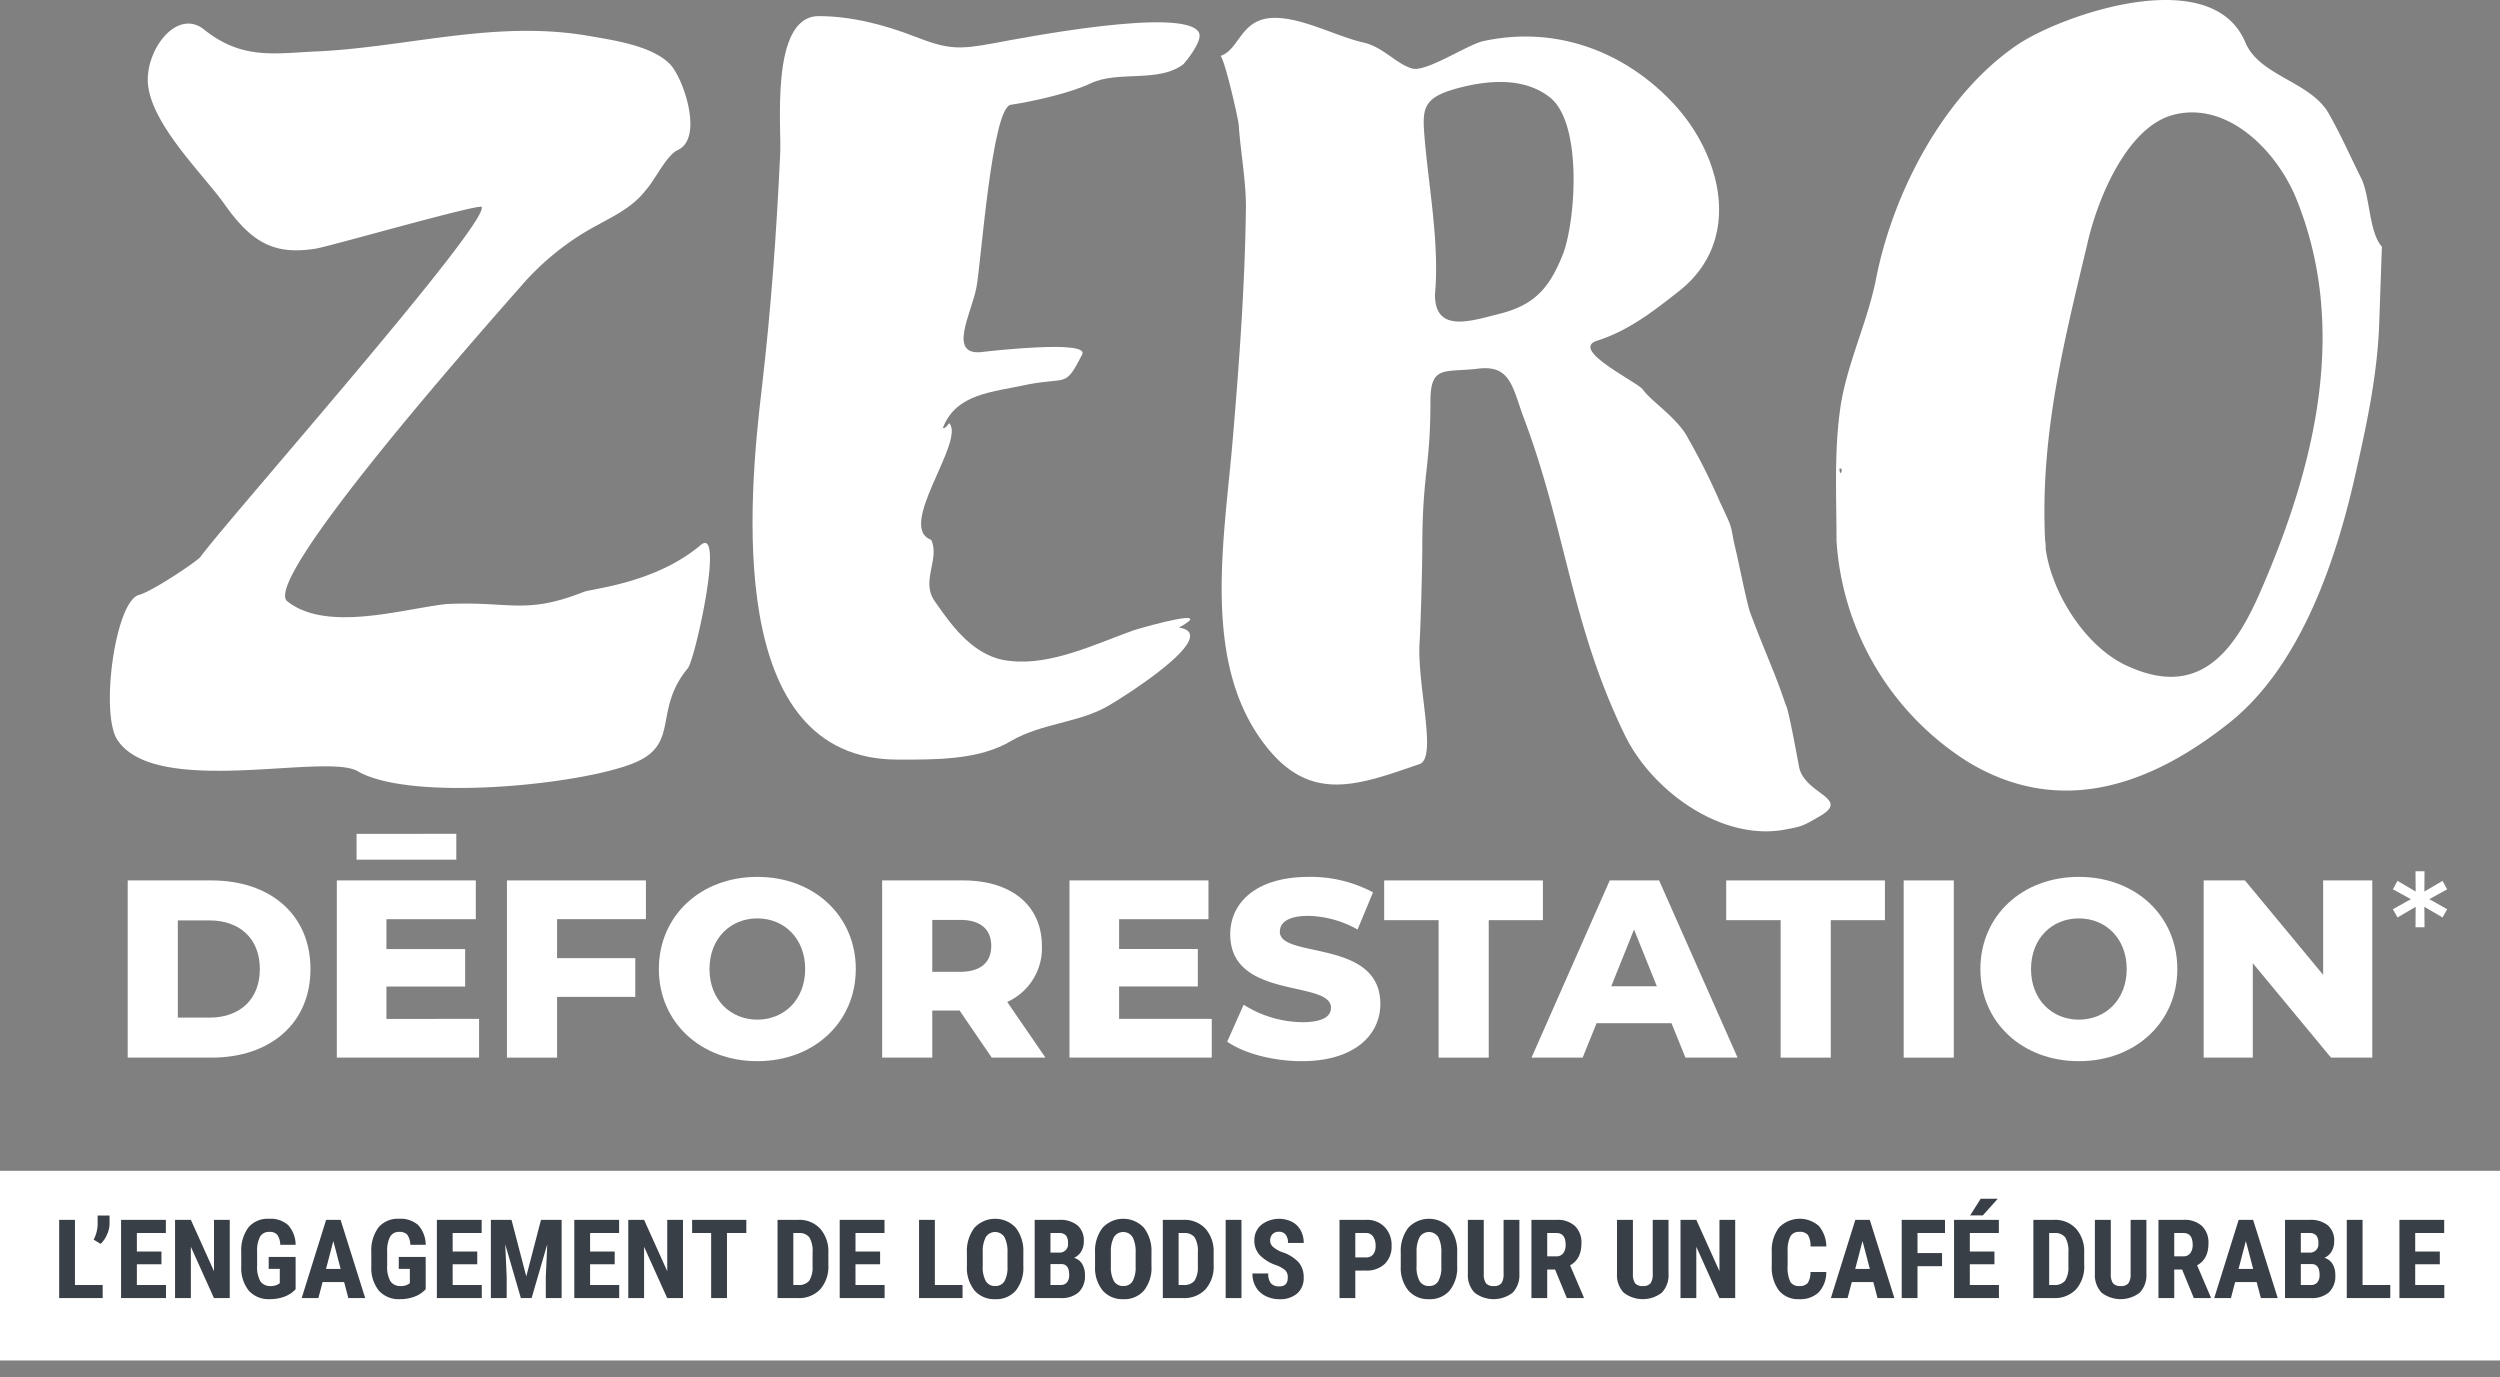 <?xml version="1.0" encoding="UTF-8"?>
<svg xmlns="http://www.w3.org/2000/svg" xmlns:xlink="http://www.w3.org/1999/xlink" id="Groupe_11889" data-name="Groupe 11889" width="600" height="330.512" viewBox="0 0 600 330.512">
  <rect x="0" y="0" width="600" height="330.512" fill="#808080" stroke="none"/>
  <defs>
    <clipPath id="clip-path">
      <rect id="Rectangle_999" data-name="Rectangle 999" width="600" height="330.512" fill="none"></rect>
    </clipPath>
  </defs>
  <rect id="Rectangle_996" data-name="Rectangle 996" width="600" height="45.518" transform="translate(0 280.994)" fill="#fff"></rect>
  <g id="Groupe_11888" data-name="Groupe 11888">
    <g id="Groupe_11887" data-name="Groupe 11887" clip-path="url(#clip-path)">
      <path id="Tracé_13180" data-name="Tracé 13180" d="M23.727,176.57c-4.124-6.512-.435-33.21,5.209-34.729,3.255-.868,13.891-8.031,14.761-9.117,6.295-8.682,69.241-79.877,67.506-84-.435-.868-36.033,9.334-39.723,9.986-9.55,1.52-15.194-.869-22.14-10.853C44.347,40.909,31.976,28.971,31.106,19.2c-.651-8.03,6.729-18.016,13.241-13.24,9.334,7.6,17.148,5.86,27.567,5.426,21.923-1.085,42.761-7.6,65.118-3.69,4.775.869,15.194,2.171,19.534,6.946,3.257,3.69,7.814,17.581,1.737,20.4-2.822,1.3-5.427,7.162-7.814,9.767-3.039,3.907-7.164,5.861-11.071,8.031a63.789,63.789,0,0,0-18.666,14.761c-12.806,14.542-62.3,70.761-56.218,75.753,9.55,7.6,28,1.737,38.419.651h.217c14.977-.651,18.449,2.6,32.341-2.821,1.737-.869,17.148-1.954,28.219-11.287,5.86-4.993-1.3,27.348-3.039,29.52-8.465,10.2-1.737,18.232-13.024,22.791-12.806,5.209-53.4,9.334-66.2,1.953-7.6-4.558-48.622,6.513-57.738-7.6" transform="translate(4.401 0.946)" fill="#fff"></path>
      <path id="Tracé_13181" data-name="Tracé 13181" d="M152.751,92c2.17-18.666,3.473-36.9,4.342-55.567.433-5.643-2.6-32.992,9.115-33.21,7.815,0,15.628,1.953,23.443,4.992s10.419,3.039,18.668,1.52c5.86-1.085,45.8-8.9,49.273-2.6,1.085,1.953-3.257,7.162-3.69,7.6-5.861,4.558-15.628,1.52-22.14,4.558-4.992,2.389-13.675,4.342-19.318,5.211-4.559.651-7.164,38.419-8.249,43.846-1.085,6.077-7.38,16.931,1.953,15.41,1.954-.216,25.179-2.821,23.444.652-4.124,8.031-3.474,5.427-12.808,7.164-8.9,1.953-17.364,2.17-20.619,10.418,0,0,.216.652,1.518-1.084,3.907,4.34-12.806,24.961-4.342,28,2.171,4.558-2.6,9.984.869,14.759,4.34,6.295,9.767,13.675,18.233,14.326,9.767,1.085,20.4-4.124,29.52-7.38,3.473-1.085,19.969-5.644,10.852-.652,10.853,1.737-14.759,17.582-17.147,18.885-6.729,3.907-15.846,4.123-23.008,8.249-7.815,4.774-18.668,4.558-27.35,4.558-41.676,0-35.814-62.513-32.559-89.646" transform="translate(30.143 0.646)" fill="#fff"></path>
      <path id="Tracé_13182" data-name="Tracé 13182" d="M341.08,175.714c-13.024-26.7-14.109-49.49-24.529-76.839-2.6-7.38-3.255-12.155-11.069-11.069-7.814.868-11.07-.868-11.07,7.814,0,16.063-1.954,17.148-1.954,35.38,0,4.342-.435,19.97-.651,22.357-.652,10.419,4.34,27.784,0,29.3-14.543,4.992-26.047,9.551-36.9-4.342-15.847-20.187-9.768-50.358-7.815-75.1,1.52-18.016,2.822-36.249,3.039-54.265,0-6.512-1.3-13.241-1.737-19.753-.217-1.953-3.255-15.194-4.34-16.5,4.558-1.518,4.775-8.9,12.589-9.115,6.728-.218,14.977,4.34,21.488,5.86,4.992,1.085,8.031,5.209,11.938,6.295,3.255.868,12.806-5.427,16.713-6.512,17.364-3.907,34.079,2.17,46.016,14.977,11.5,12.373,16.714,32.776,1.3,44.931-6.077,4.776-12.155,9.551-19.753,11.939-6.512,2.171,9.551,9.768,11.071,11.721,1.737,2.6,8.466,6.946,10.853,11.721a155.552,155.552,0,0,1,7.6,15.194c3.69,7.814,2.171,4.776,3.907,11.939.433,1.737,2.387,11.5,3.257,14.326,3.689,9.984,5.86,14.109,8.681,22.575.652.651,3.256,15.411,3.256,15.194,1.736,6.295,12.373,7.164,4.776,11.5-4.124,2.387-4.124,2.387-8.9,3.257-15.194,2.387-31.473-9.768-37.767-22.792M295.5,70.007c0,9.333,8.682,6.295,15.628,4.558,8.465-2.17,11.939-6.295,15.194-14.542,3.039-8.466,4.559-31.691-3.474-37.552-6.295-4.775-14.975-3.906-22.139-1.953-8.683,2.387-8.249,5.209-7.6,13.024,1.085,11.721,3.473,24.745,2.387,36.466" transform="translate(48.892 0.717)" fill="#fff"></path>
      <path id="Tracé_13183" data-name="Tracé 13183" d="M367.223,129.764c0-10.855-.651-22.141,1.086-32.994,1.737-10.2,6.512-19.969,8.466-30.172,4.123-20.619,16.279-44.062,34.077-56,10.853-7.162,46.451-19.534,54.482-.435,3.473,8.25,15.846,9.334,20.186,17.366,2.822,4.992,5.209,10.419,7.814,15.627,1.954,4.559,1.737,12.59,4.775,16.064l-.651,18.665c-.435,11.722-2.822,23.226-5.427,34.73-4.558,20.838-13.024,46.668-30.172,60.559-18.666,14.978-40.589,23.225-62.947,9.768a67.773,67.773,0,0,1-31.691-53.18m1.3-16.931c-1.084-1.737-.433,2.17,0,0h0m69.242,47.318c17.365,7.6,25.614-4.992,31.69-19.318C482.264,111.1,490.079,78.322,477.49,47.5c-4.776-11.5-16.5-23.225-29.3-19.969-11.287,2.822-18.449,20.4-20.838,31.257-5.861,24.528-11.5,46.884-9.984,72.5.217,1.085-.217-3.908,0,0,1.3,10.852,9.768,24.526,20.4,28.868" transform="translate(73.543 0)" fill="#fff"></path>
      <path id="Tracé_13184" data-name="Tracé 13184" d="M25.534,176.036H45.643c14.094,0,23.755,8.2,23.755,21.263s-9.66,21.264-23.755,21.264H25.534Zm19.623,32.928c7.23,0,12.09-4.313,12.09-11.665s-4.86-11.665-12.09-11.665H37.563v23.33Z" transform="translate(5.115 35.266)" fill="#fff"></path>
      <path id="Tracé_13185" data-name="Tracé 13185" d="M101.488,211.134v9.294H67.346V177.9H100.7V187.2H79.253v7.17H98.148v8.992H79.253v7.777ZM96.021,172.92H72.084v-6.2H96.021Z" transform="translate(13.492 33.4)" fill="#fff"></path>
      <path id="Tracé_13186" data-name="Tracé 13186" d="M113.391,185.331v9.357h18.773v9.294H113.391v14.582H101.362V176.036h33.352v9.294Z" transform="translate(20.306 35.266)" fill="#fff"></path>
      <path id="Tracé_13187" data-name="Tracé 13187" d="M131.734,197.441c0-12.758,10.025-22.114,23.633-22.114S179,184.682,179,197.441s-10.025,22.115-23.633,22.115-23.633-9.357-23.633-22.115m35.116,0c0-7.351-5.043-12.15-11.482-12.15s-11.482,4.8-11.482,12.15,5.043,12.151,11.482,12.151,11.482-4.8,11.482-12.151" transform="translate(26.391 35.124)" fill="#fff"></path>
      <path id="Tracé_13188" data-name="Tracé 13188" d="M194.97,207.263h-6.561v11.3H176.38V176.036h19.439c11.6,0,18.9,6.015,18.9,15.735a14.112,14.112,0,0,1-8.323,13.426l9.174,13.366H202.685Zm.122-21.749h-6.683v12.455h6.683c4.98,0,7.472-2.309,7.472-6.2,0-3.949-2.492-6.257-7.472-6.257" transform="translate(35.335 35.266)" fill="#fff"></path>
      <path id="Tracé_13189" data-name="Tracé 13189" d="M247.981,209.268v9.294H213.838V176.036h33.354v9.3H225.746V192.5H244.64v8.992H225.746v7.777Z" transform="translate(42.839 35.266)" fill="#fff"></path>
      <path id="Tracé_13190" data-name="Tracé 13190" d="M245.373,214.878l3.949-8.87a26.812,26.812,0,0,0,14.034,4.193c4.981,0,6.926-1.4,6.926-3.463,0-6.743-24.181-1.823-24.181-17.618,0-7.595,6.2-13.791,18.834-13.791a31.84,31.84,0,0,1,15.43,3.705l-3.705,8.93a25.126,25.126,0,0,0-11.786-3.281c-5.043,0-6.865,1.7-6.865,3.828,0,6.5,24.118,1.64,24.118,17.315,0,7.411-6.2,13.729-18.832,13.729-6.988,0-13.913-1.883-17.923-4.678" transform="translate(49.156 35.124)" fill="#fff"></path>
      <path id="Tracé_13191" data-name="Tracé 13191" d="M289.819,185.574H276.757v-9.538h38.094v9.538h-13v32.988H289.819Z" transform="translate(55.444 35.266)" fill="#fff"></path>
      <path id="Tracé_13192" data-name="Tracé 13192" d="M339.816,210.3H321.833l-3.341,8.262H306.219l18.773-42.525H336.84l18.833,42.525H343.158Zm-3.524-8.869-5.468-13.609-5.468,13.609Z" transform="translate(61.346 35.266)" fill="#fff"></path>
      <path id="Tracé_13193" data-name="Tracé 13193" d="M358.208,185.574H345.146v-9.538h38.094v9.538h-13v32.988H358.208Z" transform="translate(69.144 35.266)" fill="#fff"></path>
      <rect id="Rectangle_997" data-name="Rectangle 997" width="12.029" height="42.527" transform="translate(456.882 211.302)" fill="#fff"></rect>
      <path id="Tracé_13194" data-name="Tracé 13194" d="M395.967,197.441c0-12.758,10.025-22.114,23.633-22.114s23.632,9.355,23.632,22.114-10.024,22.115-23.632,22.115-23.633-9.357-23.633-22.115m35.116,0c0-7.351-5.043-12.15-11.482-12.15s-11.482,4.8-11.482,12.15,5.043,12.151,11.482,12.151,11.482-4.8,11.482-12.151" transform="translate(79.326 35.124)" fill="#fff"></path>
      <path id="Tracé_13195" data-name="Tracé 13195" d="M481.073,176.036v42.527h-9.9L452.4,195.9v22.661H440.613V176.036h9.9l18.773,22.66v-22.66Z" transform="translate(88.27 35.266)" fill="#fff"></path>
      <path id="Tracé_13196" data-name="Tracé 13196" d="M487.189,180.9l4.285,2.413-1.115,1.979L486,182.739l.035,4.9h-2.161l.037-4.9-4.357,2.557-1.116-1.979,4.321-2.413-4.321-2.377,1.116-2.017,4.357,2.557-.037-4.861h2.161L486,179.068l4.357-2.557,1.115,2.017Z" transform="translate(95.848 34.899)" fill="#fff"></path>
      <path id="Tracé_13197" data-name="Tracé 13197" d="M15.621,259.532h6.653v3.146H11.831V243.9h3.791Z" transform="translate(2.37 48.862)" fill="#393f46"></path>
      <path id="Tracé_13198" data-name="Tracé 13198" d="M20.4,249.84l-1.676-1.019a8.251,8.251,0,0,0,.953-3.533v-2.243h2.863v2.037a6.494,6.494,0,0,1-.612,2.534A6.642,6.642,0,0,1,20.4,249.84" transform="translate(3.752 48.69)" fill="#393f46"></path>
      <path id="Tracé_13199" data-name="Tracé 13199" d="M33.9,254.555H28v4.977h6.988v3.147H24.206V243.9H34.959v3.159H28V251.5H33.9Z" transform="translate(4.849 48.862)" fill="#393f46"></path>
      <path id="Tracé_13200" data-name="Tracé 13200" d="M48.128,262.679H44.337l-5.544-12.314v12.314H35V243.9h3.792l5.558,12.327V243.9h3.777Z" transform="translate(7.012 48.862)" fill="#393f46"></path>
      <path id="Tracé_13201" data-name="Tracé 13201" d="M61.285,260.594a6.9,6.9,0,0,1-2.689,1.785,9.8,9.8,0,0,1-3.488.6,6.392,6.392,0,0,1-5.028-2,8.664,8.664,0,0,1-1.844-5.835v-3.378a9.281,9.281,0,0,1,1.7-5.976,5.984,5.984,0,0,1,4.944-2.1,6.368,6.368,0,0,1,4.609,1.509,7.138,7.138,0,0,1,1.8,4.732H57.6a4.283,4.283,0,0,0-.748-2.443,2.4,2.4,0,0,0-1.857-.652,2.43,2.43,0,0,0-2.231,1.122,7.154,7.154,0,0,0-.721,3.571v3.4a6.988,6.988,0,0,0,.767,3.733,2.79,2.79,0,0,0,2.521,1.167,3.292,3.292,0,0,0,1.819-.451l.335-.232v-3.443H54.825v-2.863h6.46Z" transform="translate(9.663 48.819)" fill="#393f46"></path>
      <path id="Tracé_13202" data-name="Tracé 13202" d="M70.507,258.836h-5.17l-1.006,3.842h-4.01L66.187,243.9h3.469l5.906,18.774H71.513Zm-4.345-3.159h3.507l-1.754-6.692Z" transform="translate(12.084 48.862)" fill="#393f46"></path>
      <path id="Tracé_13203" data-name="Tracé 13203" d="M87.292,260.594a6.9,6.9,0,0,1-2.689,1.785,9.8,9.8,0,0,1-3.488.6,6.392,6.392,0,0,1-5.028-2,8.664,8.664,0,0,1-1.844-5.835v-3.378a9.281,9.281,0,0,1,1.7-5.976,5.984,5.984,0,0,1,4.944-2.1,6.368,6.368,0,0,1,4.609,1.509,7.138,7.138,0,0,1,1.8,4.732H83.6a4.283,4.283,0,0,0-.748-2.443A2.4,2.4,0,0,0,81,246.836a2.43,2.43,0,0,0-2.231,1.122,7.154,7.154,0,0,0-.721,3.571v3.4a6.988,6.988,0,0,0,.767,3.733,2.79,2.79,0,0,0,2.521,1.167,3.292,3.292,0,0,0,1.819-.451l.335-.232v-3.443H80.832v-2.863h6.46Z" transform="translate(14.873 48.819)" fill="#393f46"></path>
      <path id="Tracé_13204" data-name="Tracé 13204" d="M97.044,254.555H91.139v4.977h6.988v3.147H87.348V243.9H98.1v3.159H91.139V251.5h5.906Z" transform="translate(17.499 48.862)" fill="#393f46"></path>
      <path id="Tracé_13205" data-name="Tracé 13205" d="M103.1,243.9l3.546,13.578,3.533-13.578h4.951v18.774h-3.8V257.6l.348-7.826-3.752,12.907h-2.58l-3.752-12.907.348,7.826v5.081H98.144V243.9Z" transform="translate(19.662 48.862)" fill="#393f46"></path>
      <path id="Tracé_13206" data-name="Tracé 13206" d="M124.523,254.555h-5.906v4.977h6.988v3.147H114.827V243.9H125.58v3.159h-6.963V251.5h5.906Z" transform="translate(23.004 48.862)" fill="#393f46"></path>
      <path id="Tracé_13207" data-name="Tracé 13207" d="M138.749,262.679h-3.791l-5.544-12.314v12.314h-3.792V243.9h3.792l5.558,12.327V243.9h3.777Z" transform="translate(25.166 48.862)" fill="#393f46"></path>
      <path id="Tracé_13208" data-name="Tracé 13208" d="M151.394,247.064h-4.642v15.615h-3.8V247.064h-4.565V243.9h13.01Z" transform="translate(27.723 48.862)" fill="#393f46"></path>
      <path id="Tracé_13209" data-name="Tracé 13209" d="M155.464,262.678V243.9h4.965a6.832,6.832,0,0,1,5.241,2.089,8.19,8.19,0,0,1,1.993,5.726v3.043a8.219,8.219,0,0,1-1.954,5.81,6.978,6.978,0,0,1-5.382,2.108Zm3.791-15.615v12.469h1.134a3.185,3.185,0,0,0,2.67-1,5.954,5.954,0,0,0,.813-3.45v-3.263a6.663,6.663,0,0,0-.736-3.669,2.966,2.966,0,0,0-2.5-1.089Z" transform="translate(31.145 48.862)" fill="#393f46"></path>
      <path id="Tracé_13210" data-name="Tracé 13210" d="M177.589,254.555h-5.906v4.977h6.988v3.147H167.893V243.9h10.754v3.159h-6.963V251.5h5.906Z" transform="translate(33.635 48.862)" fill="#393f46"></path>
      <path id="Tracé_13211" data-name="Tracé 13211" d="M187.55,259.532H194.2v3.146H183.759V243.9h3.791Z" transform="translate(36.813 48.862)" fill="#393f46"></path>
      <path id="Tracé_13212" data-name="Tracé 13212" d="M206.87,255.024a8.756,8.756,0,0,1-1.786,5.867,6.172,6.172,0,0,1-4.957,2.089,6.237,6.237,0,0,1-4.965-2.071,8.619,8.619,0,0,1-1.831-5.8V251.9a9.223,9.223,0,0,1,1.792-6.04,6.786,6.786,0,0,1,9.916-.04,9.115,9.115,0,0,1,1.831,5.99Zm-3.8-3.146a7.7,7.7,0,0,0-.723-3.777,2.666,2.666,0,0,0-4.474-.046,7.323,7.323,0,0,0-.748,3.63v3.339a6.992,6.992,0,0,0,.735,3.631,2.494,2.494,0,0,0,2.27,1.165,2.433,2.433,0,0,0,2.205-1.14,6.851,6.851,0,0,0,.735-3.54Z" transform="translate(38.731 48.819)" fill="#393f46"></path>
      <path id="Tracé_13213" data-name="Tracé 13213" d="M206.876,262.678V243.9h5.8a6.693,6.693,0,0,1,4.468,1.308,4.774,4.774,0,0,1,1.528,3.836,4.635,4.635,0,0,1-.631,2.463,3.741,3.741,0,0,1-1.728,1.509,3.281,3.281,0,0,1,1.947,1.45,4.962,4.962,0,0,1,.683,2.689,5.357,5.357,0,0,1-1.5,4.127,6.179,6.179,0,0,1-4.351,1.392Zm3.792-10.922h1.972a2.006,2.006,0,0,0,2.23-2.308,2.65,2.65,0,0,0-.516-1.83,2.2,2.2,0,0,0-1.676-.555h-2.011Zm0,2.76v5.016h2.423a1.9,1.9,0,0,0,1.547-.633,2.718,2.718,0,0,0,.528-1.792q0-2.526-1.831-2.592Z" transform="translate(41.444 48.862)" fill="#393f46"></path>
      <path id="Tracé_13214" data-name="Tracé 13214" d="M232.49,255.024a8.756,8.756,0,0,1-1.786,5.867,6.172,6.172,0,0,1-4.957,2.089,6.237,6.237,0,0,1-4.965-2.071,8.618,8.618,0,0,1-1.831-5.8V251.9a9.223,9.223,0,0,1,1.792-6.04,6.786,6.786,0,0,1,9.916-.04,9.115,9.115,0,0,1,1.83,5.99Zm-3.8-3.146a7.7,7.7,0,0,0-.723-3.777,2.666,2.666,0,0,0-4.474-.046,7.323,7.323,0,0,0-.748,3.63v3.339a6.992,6.992,0,0,0,.735,3.631,2.494,2.494,0,0,0,2.27,1.165,2.433,2.433,0,0,0,2.205-1.14,6.851,6.851,0,0,0,.735-3.54Z" transform="translate(43.863 48.819)" fill="#393f46"></path>
      <path id="Tracé_13215" data-name="Tracé 13215" d="M232.5,262.678V243.9h4.965a6.832,6.832,0,0,1,5.241,2.089,8.19,8.19,0,0,1,1.993,5.726v3.043a8.219,8.219,0,0,1-1.954,5.81,6.98,6.98,0,0,1-5.382,2.108Zm3.791-15.615v12.469h1.134a3.185,3.185,0,0,0,2.67-1,5.955,5.955,0,0,0,.813-3.45v-3.263a6.663,6.663,0,0,0-.736-3.669,2.966,2.966,0,0,0-2.5-1.089Z" transform="translate(46.577 48.862)" fill="#393f46"></path>
      <rect id="Rectangle_998" data-name="Rectangle 998" width="3.791" height="18.774" transform="translate(294.16 292.766)" fill="#393f46"></rect>
      <path id="Tracé_13216" data-name="Tracé 13216" d="M258.9,257.8a2.351,2.351,0,0,0-.587-1.734,6.749,6.749,0,0,0-2.134-1.218,9.953,9.953,0,0,1-4.061-2.507,5.039,5.039,0,0,1-1.239-3.4,4.765,4.765,0,0,1,1.683-3.811,7,7,0,0,1,7.357-.708A5.053,5.053,0,0,1,262,246.475a6.181,6.181,0,0,1,.729,3.018h-3.777a3.109,3.109,0,0,0-.562-2,1.96,1.96,0,0,0-1.617-.69,2.027,2.027,0,0,0-1.548.587,2.2,2.2,0,0,0-.553,1.58,1.942,1.942,0,0,0,.618,1.4,7.112,7.112,0,0,0,2.192,1.3,9.392,9.392,0,0,1,3.991,2.437,5.429,5.429,0,0,1,1.245,3.675,4.85,4.85,0,0,1-1.56,3.829,6.173,6.173,0,0,1-4.242,1.379,7.309,7.309,0,0,1-3.314-.748,5.6,5.6,0,0,1-2.341-2.14,6.215,6.215,0,0,1-.844-3.288h3.8a3.583,3.583,0,0,0,.631,2.36,2.588,2.588,0,0,0,2.063.735q1.984,0,1.985-2.1" transform="translate(50.167 48.819)" fill="#393f46"></path>
      <path id="Tracé_13217" data-name="Tracé 13217" d="M271.619,256.077v6.6h-3.791V243.9h6.4a5.863,5.863,0,0,1,4.441,1.728,6.217,6.217,0,0,1,1.658,4.487,5.814,5.814,0,0,1-1.637,4.358,6.222,6.222,0,0,1-4.54,1.6Zm0-3.159h2.6a2.064,2.064,0,0,0,1.676-.709,3.136,3.136,0,0,0,.594-2.063,3.722,3.722,0,0,0-.606-2.236,1.941,1.941,0,0,0-1.625-.845h-2.643Z" transform="translate(53.655 48.862)" fill="#393f46"></path>
      <path id="Tracé_13218" data-name="Tracé 13218" d="M293.613,255.024a8.756,8.756,0,0,1-1.786,5.867,6.174,6.174,0,0,1-4.957,2.089,6.237,6.237,0,0,1-4.965-2.071,8.612,8.612,0,0,1-1.831-5.8V251.9a9.224,9.224,0,0,1,1.792-6.04,6.786,6.786,0,0,1,9.916-.04,9.115,9.115,0,0,1,1.831,5.99Zm-3.8-3.146a7.7,7.7,0,0,0-.723-3.777,2.666,2.666,0,0,0-4.474-.046,7.323,7.323,0,0,0-.748,3.63v3.339a6.992,6.992,0,0,0,.735,3.631,2.494,2.494,0,0,0,2.27,1.165,2.433,2.433,0,0,0,2.205-1.14,6.876,6.876,0,0,0,.735-3.54Z" transform="translate(56.108 48.819)" fill="#393f46"></path>
      <path id="Tracé_13219" data-name="Tracé 13219" d="M305.856,243.9v13a6.075,6.075,0,0,1-1.612,4.481,7.5,7.5,0,0,1-9.162-.019,6.122,6.122,0,0,1-1.592-4.552V243.9h3.817v12.92a3.866,3.866,0,0,0,.516,2.282,2.207,2.207,0,0,0,1.869.683,2.179,2.179,0,0,0,1.857-.677,3.862,3.862,0,0,0,.516-2.224V243.9Z" transform="translate(58.796 48.862)" fill="#393f46"></path>
      <path id="Tracé_13220" data-name="Tracé 13220" d="M311.872,255.818H309.99v6.86H306.2V243.9h6.047a6.137,6.137,0,0,1,4.4,1.478,5.51,5.51,0,0,1,1.554,4.2q0,3.74-2.721,5.235l3.288,7.685v.181H314.7Zm-1.882-3.159h2.153a2,2,0,0,0,1.7-.754,3.29,3.29,0,0,0,.568-2.019q0-2.823-2.205-2.823H309.99Z" transform="translate(61.342 48.862)" fill="#393f46"></path>
      <path id="Tracé_13221" data-name="Tracé 13221" d="M335.677,243.9v13a6.075,6.075,0,0,1-1.612,4.481,7.5,7.5,0,0,1-9.162-.019,6.122,6.122,0,0,1-1.592-4.552V243.9h3.817v12.92a3.866,3.866,0,0,0,.516,2.282,2.207,2.207,0,0,0,1.869.683,2.179,2.179,0,0,0,1.857-.677,3.862,3.862,0,0,0,.516-2.224V243.9Z" transform="translate(64.77 48.862)" fill="#393f46"></path>
      <path id="Tracé_13222" data-name="Tracé 13222" d="M349.135,262.679h-3.791L339.8,250.364v12.314h-3.792V243.9H339.8l5.558,12.327V243.9h3.777Z" transform="translate(67.314 48.862)" fill="#393f46"></path>
      <path id="Tracé_13223" data-name="Tracé 13223" d="M367.334,256.468a7.023,7.023,0,0,1-1.805,4.861,6.374,6.374,0,0,1-4.693,1.65,5.911,5.911,0,0,1-4.881-2.1,9.283,9.283,0,0,1-1.7-5.976v-3.159a9.041,9.041,0,0,1,1.754-5.962,6.934,6.934,0,0,1,9.535-.382,7.8,7.8,0,0,1,1.811,4.926h-3.8a5.074,5.074,0,0,0-.613-2.74,2.417,2.417,0,0,0-2.056-.754,2.3,2.3,0,0,0-2.153,1.064,7.426,7.426,0,0,0-.671,3.5v3.546a8.177,8.177,0,0,0,.625,3.843,2.3,2.3,0,0,0,2.147,1.044,2.481,2.481,0,0,0,2.063-.73,4.8,4.8,0,0,0,.645-2.636Z" transform="translate(70.97 48.819)" fill="#393f46"></path>
      <path id="Tracé_13224" data-name="Tracé 13224" d="M376.262,258.836h-5.17l-1.006,3.842h-4.01l5.866-18.774h3.469l5.906,18.774h-4.049Zm-4.345-3.159h3.507l-1.754-6.692Z" transform="translate(73.337 48.862)" fill="#393f46"></path>
      <path id="Tracé_13225" data-name="Tracé 13225" d="M389.917,255.019h-5.892v7.659h-3.791V243.9h10.392v3.159h-6.6v4.81h5.892Z" transform="translate(76.174 48.862)" fill="#393f46"></path>
      <path id="Tracé_13226" data-name="Tracé 13226" d="M400.393,255.4h-5.906v4.977h6.988v3.146H390.7V244.751h10.754v3.159h-6.963v4.435h5.906Zm-3.3-15.718h4.1l-3.584,4h-3.043Z" transform="translate(78.27 48.017)" fill="#393f46"></path>
      <path id="Tracé_13227" data-name="Tracé 13227" d="M406.563,262.678V243.9h4.965a6.832,6.832,0,0,1,5.241,2.089,8.19,8.19,0,0,1,1.993,5.726v3.043a8.219,8.219,0,0,1-1.954,5.81,6.98,6.98,0,0,1-5.382,2.108Zm3.791-15.615v12.469h1.134a3.185,3.185,0,0,0,2.67-1,5.954,5.954,0,0,0,.813-3.45v-3.263a6.663,6.663,0,0,0-.736-3.669,2.966,2.966,0,0,0-2.5-1.089Z" transform="translate(81.448 48.862)" fill="#393f46"></path>
      <path id="Tracé_13228" data-name="Tracé 13228" d="M431.228,243.9v13a6.075,6.075,0,0,1-1.612,4.481,7.5,7.5,0,0,1-9.162-.019,6.122,6.122,0,0,1-1.592-4.552V243.9h3.817v12.92a3.866,3.866,0,0,0,.516,2.282,2.207,2.207,0,0,0,1.869.683,2.179,2.179,0,0,0,1.857-.677,3.862,3.862,0,0,0,.516-2.224V243.9Z" transform="translate(83.912 48.862)" fill="#393f46"></path>
      <path id="Tracé_13229" data-name="Tracé 13229" d="M437.244,255.818h-1.882v6.86h-3.791V243.9h6.047a6.138,6.138,0,0,1,4.4,1.478,5.514,5.514,0,0,1,1.553,4.2q0,3.74-2.721,5.235l3.288,7.685v.181h-4.074Zm-1.882-3.159h2.153a2,2,0,0,0,1.7-.754,3.282,3.282,0,0,0,.568-2.019q0-2.823-2.205-2.823h-2.218Z" transform="translate(86.458 48.862)" fill="#393f46"></path>
      <path id="Tracé_13230" data-name="Tracé 13230" d="M452.907,258.836h-5.17l-1.006,3.842h-4.01l5.866-18.774h3.469l5.906,18.774h-4.049Zm-4.345-3.159h3.507l-1.754-6.692Z" transform="translate(88.692 48.862)" fill="#393f46"></path>
      <path id="Tracé_13231" data-name="Tracé 13231" d="M456.879,262.678V243.9h5.8a6.685,6.685,0,0,1,4.466,1.308,4.771,4.771,0,0,1,1.529,3.836,4.635,4.635,0,0,1-.631,2.463,3.735,3.735,0,0,1-1.728,1.509,3.281,3.281,0,0,1,1.947,1.45,4.962,4.962,0,0,1,.683,2.689,5.361,5.361,0,0,1-1.5,4.127,6.182,6.182,0,0,1-4.352,1.392Zm3.791-10.922h1.973a2.006,2.006,0,0,0,2.23-2.308,2.65,2.65,0,0,0-.516-1.83,2.2,2.2,0,0,0-1.676-.555H460.67Zm0,2.76v5.016h2.425a1.9,1.9,0,0,0,1.547-.633,2.712,2.712,0,0,0,.528-1.792q0-2.526-1.831-2.592Z" transform="translate(91.528 48.862)" fill="#393f46"></path>
      <path id="Tracé_13232" data-name="Tracé 13232" d="M473.013,259.532h6.653v3.146H469.222V243.9h3.791Z" transform="translate(94.001 48.862)" fill="#393f46"></path>
      <path id="Tracé_13233" data-name="Tracé 13233" d="M489.446,254.555H483.54v4.977h6.988v3.147H479.75V243.9H490.5v3.159H483.54V251.5h5.906Z" transform="translate(96.11 48.862)" fill="#393f46"></path>
    </g>
  </g>
</svg>
